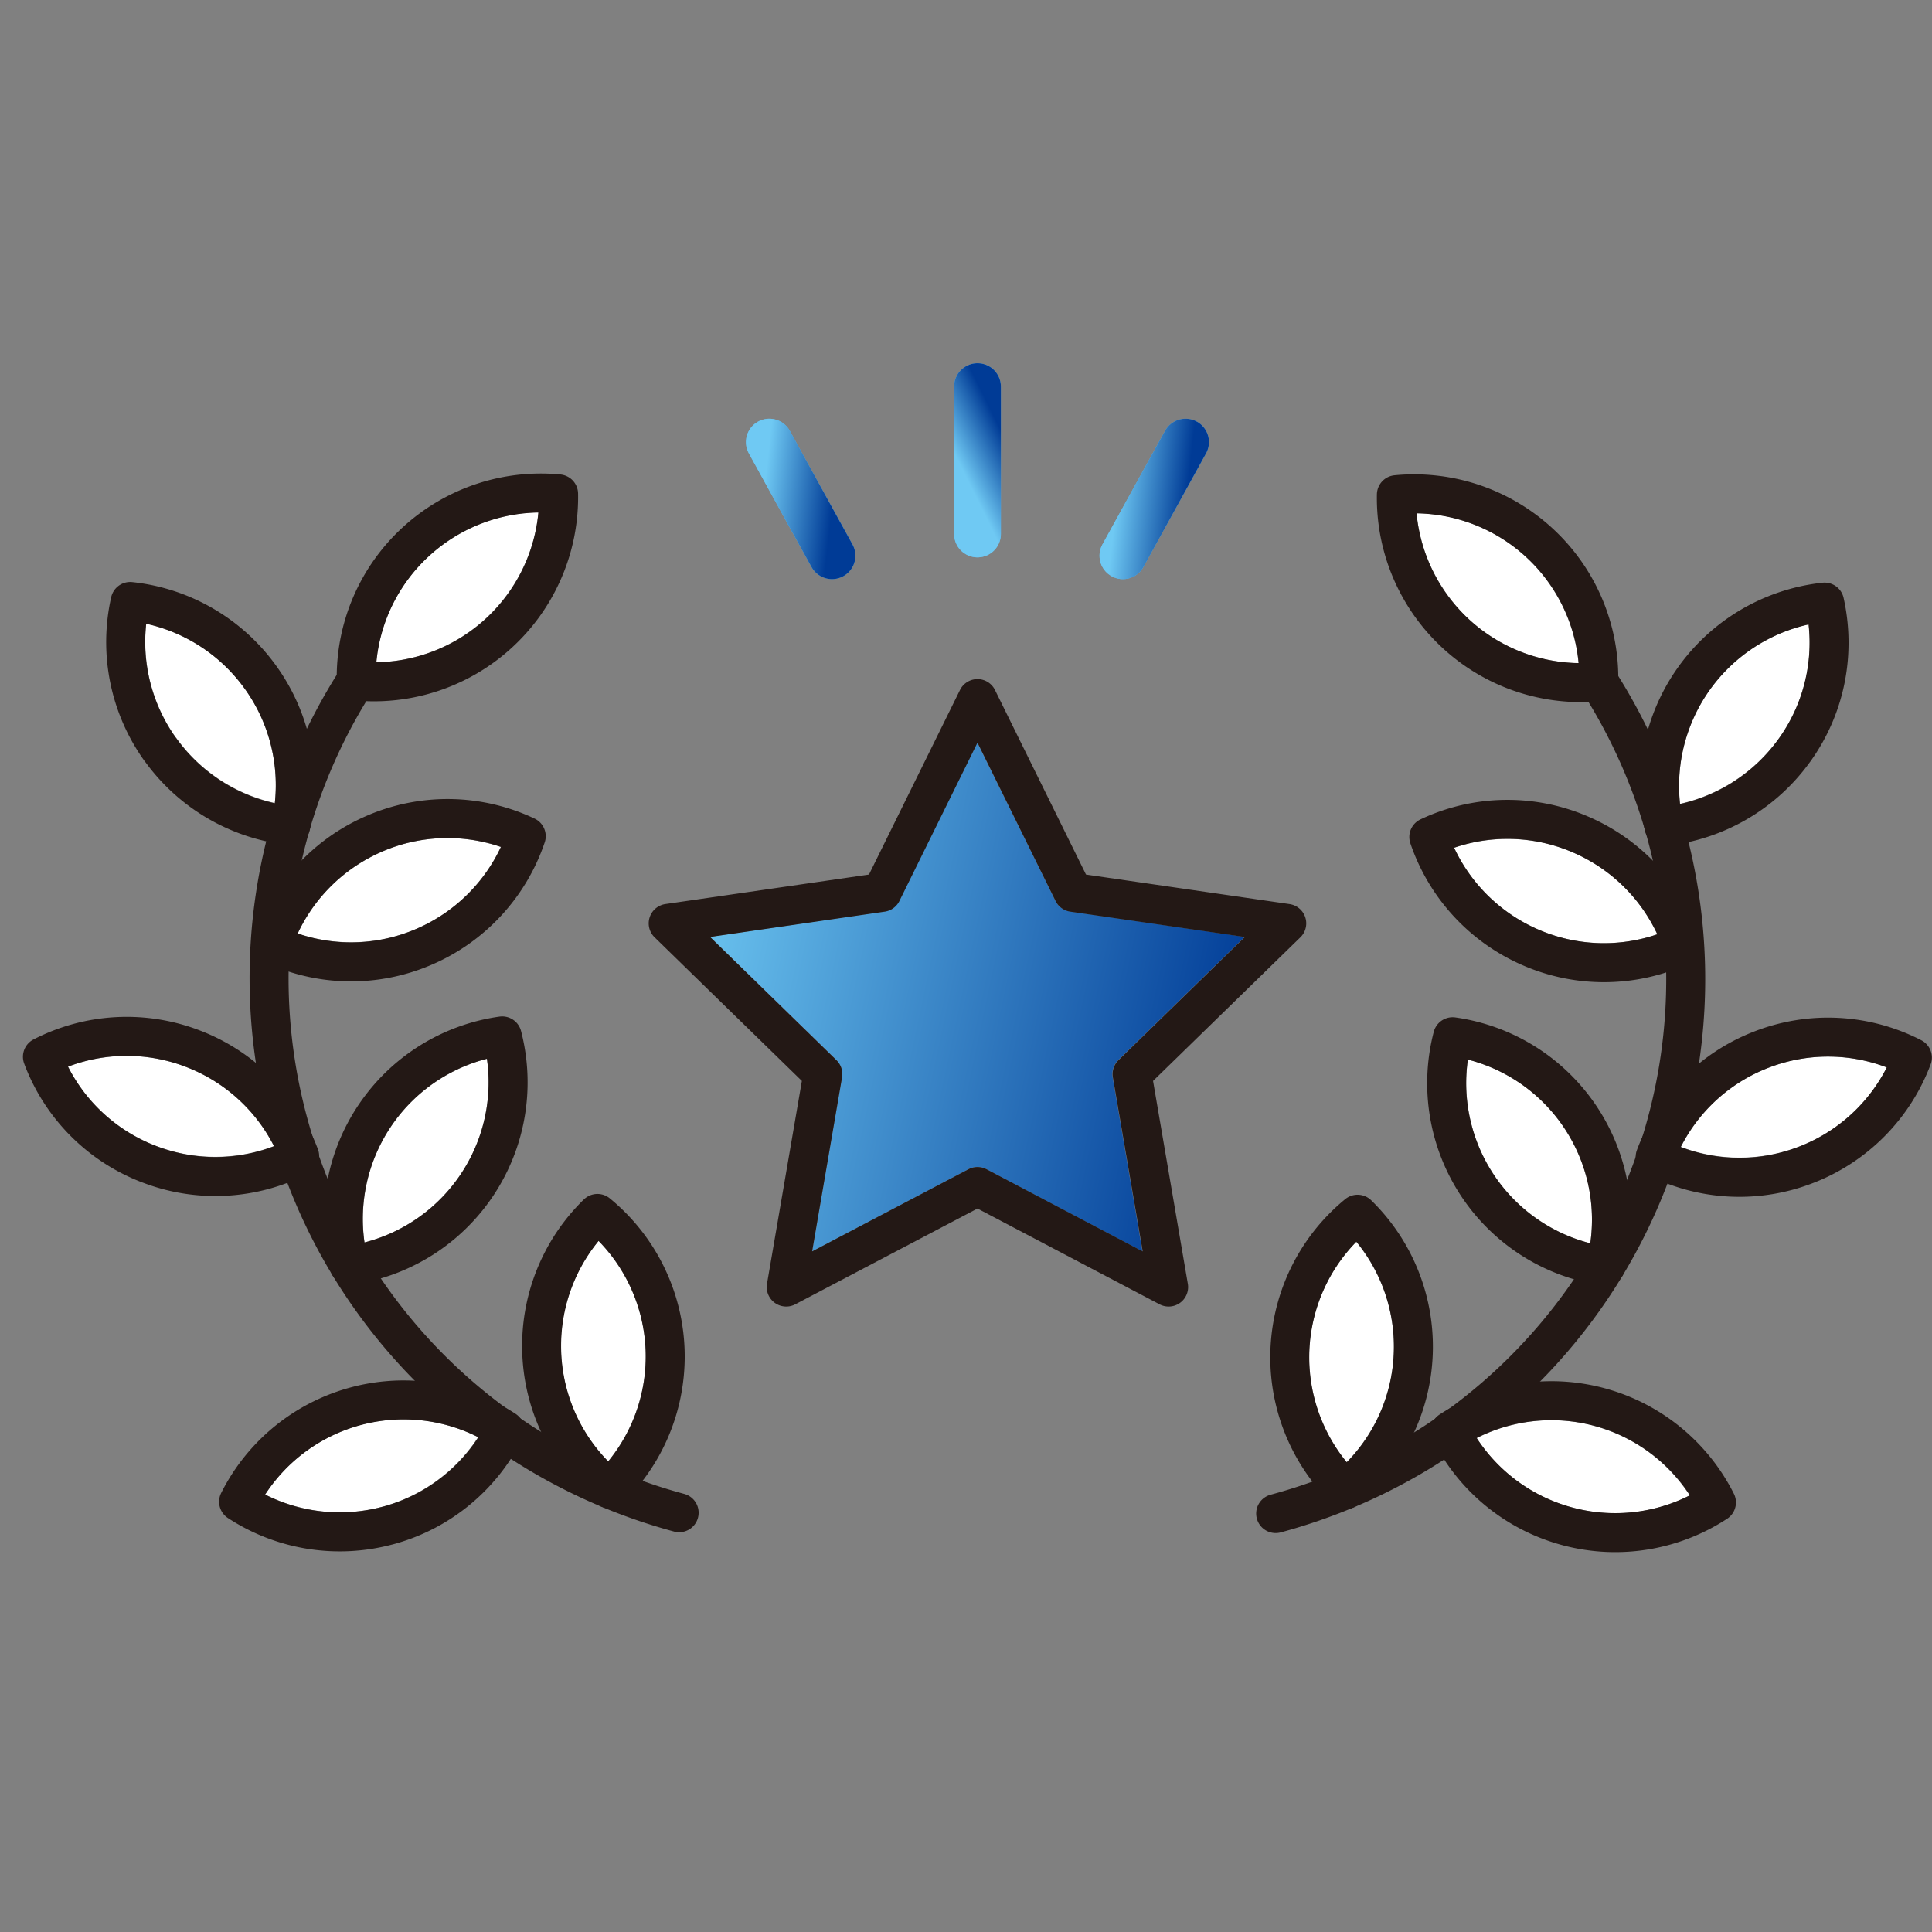 <svg width="56" height="56" fill="none" xmlns="http://www.w3.org/2000/svg"><rect width="100%" height="100%" fill="#808080" stroke="none"/><g clip-path="url(#clip0_887_4265)"><g clip-path="url(#clip1_887_4265)"><path d="M17.348 35.968a4.813 4.813 0 011.365 3.14 4.804 4.804 0 01-1.085 3.249 4.781 4.781 0 01-.28-6.39zm-6.028-3.295a4.794 4.794 0 012.793-1.984 4.794 4.794 0 01-3.547 5.323 4.802 4.802 0 01.755-3.339zm-.229-7.997a4.79 4.79 0 013.426-.126 4.813 4.813 0 01-2.463 2.38 4.814 4.814 0 01-3.425.127 4.813 4.813 0 012.463-2.38zm-5.984-3.284a4.8 4.8 0 01-.868-3.317 4.821 4.821 0 012.86 1.889c.692.962.994 2.146.868 3.312a4.801 4.801 0 01-2.86-1.889v.005zm7.318-5.269a4.818 4.818 0 013.18-1.274 4.796 4.796 0 01-4.7 4.347 4.783 4.783 0 011.52-3.073zM4.516 33.212a4.795 4.795 0 01-2.544-2.295 4.81 4.81 0 013.425.01A4.777 4.777 0 017.94 33.22a4.81 4.81 0 01-3.425-.008zm6.574 10.46a4.806 4.806 0 01-3.407-.353 4.797 4.797 0 012.77-2.015 4.806 4.806 0 013.406.352 4.797 4.797 0 01-2.77 2.016zm38.476-23.687a4.82 4.82 0 012.86-1.888 4.795 4.795 0 01-.868 3.312 4.821 4.821 0 01-2.86 1.889 4.795 4.795 0 01.868-3.313zm-4.953 6.969a4.795 4.795 0 01-2.463-2.38 4.792 4.792 0 015.888 2.507 4.792 4.792 0 01-3.425-.127zm-1.311 7.098a4.803 4.803 0 01-.754-3.34 4.794 4.794 0 013.547 5.324 4.794 4.794 0 01-2.793-1.984zm-3.99 1.943a4.78 4.78 0 01-.28 6.39 4.804 4.804 0 01-1.084-3.25 4.793 4.793 0 011.364-3.14zm6.896 5.335a4.797 4.797 0 012.77 2.016 4.806 4.806 0 01-3.407.352 4.796 4.796 0 01-2.77-2.015 4.806 4.806 0 013.407-.353zm-3.631-23.382a4.826 4.826 0 01-1.518-3.072 4.804 4.804 0 013.18 1.274 4.825 4.825 0 011.519 3.073 4.805 4.805 0 01-3.181-1.274zm9.569 15.286a4.81 4.81 0 01-3.425.009 4.786 4.786 0 015.969-2.304 4.777 4.777 0 01-2.544 2.295z" fill="#fff"/><path d="M28.595 33.889a.566.566 0 00-.524 0l-4.528 2.381.863-5.043a.573.573 0 00-.162-.501l-3.665-3.57 5.06-.736a.568.568 0 00.425-.307l2.264-4.587 2.264 4.587c.081.167.24.28.425.307l5.06.736-3.664 3.57a.573.573 0 00-.163.502l.863 5.042-4.527-2.381h.009z" fill="url(#paint0_linear_887_4265)"/><path d="M28.333 11.207v4.27" stroke="#5EB7E8" stroke-width="1.356" stroke-linecap="round" stroke-linejoin="round"/><path d="M28.333 11.207v4.27" stroke="url(#paint1_linear_887_4265)" stroke-width="1.356" stroke-linecap="round" stroke-linejoin="round"/><path d="M22.3 12.815l1.816 3.293" stroke="#5EB7E8" stroke-width="1.356" stroke-linecap="round" stroke-linejoin="round"/><path d="M22.3 12.815l1.816 3.293" stroke="url(#paint2_linear_887_4265)" stroke-width="1.356" stroke-linecap="round" stroke-linejoin="round"/><path d="M34.364 12.815l-1.816 3.293" stroke="#5EB7E8" stroke-width="1.356" stroke-linecap="round" stroke-linejoin="round"/><path d="M34.364 12.815l-1.816 3.293" stroke="url(#paint3_linear_887_4265)" stroke-width="1.356" stroke-linecap="round" stroke-linejoin="round"/><path d="M12.043 15.712a5.336 5.336 0 00-1.717 4.026 5.353 5.353 0 005.865-5.422 5.352 5.352 0 00-4.148 1.396zm-7.397 6.01a5.362 5.362 0 003.782 2.21 5.346 5.346 0 00-.873-4.293 5.341 5.341 0 00-3.781-2.205 5.341 5.341 0 00.872 4.292v-.004zm6.228 2.434a5.359 5.359 0 00-2.978 3.213 5.331 5.331 0 004.379.081 5.359 5.359 0 002.978-3.212 5.332 5.332 0 00-4.379-.082zM4.312 33.74a5.331 5.331 0 004.374-.23 5.343 5.343 0 00-3.082-3.109 5.331 5.331 0 00-4.374.23 5.331 5.331 0 003.082 3.11zm6.538-1.383a5.361 5.361 0 00-.727 4.32 5.358 5.358 0 004.433-6.651 5.348 5.348 0 00-3.705 2.33zm.39 11.862a5.337 5.337 0 003.394-2.766 5.354 5.354 0 00-7.718 2.075 5.354 5.354 0 004.324.69zm4.464-4.976a5.338 5.338 0 001.961 3.913 5.36 5.36 0 00-.348-7.984 5.36 5.36 0 00-1.613 4.071z" stroke="#231815" stroke-width="1.13" stroke-linecap="round" stroke-linejoin="round"/><path d="M19.685 43.847c-5.345-1.437-9.8-5.608-11.337-11.337a16.005 16.005 0 011.97-12.774m34.305-4.001a5.336 5.336 0 011.718 4.026 5.352 5.352 0 01-5.866-5.422 5.352 5.352 0 014.148 1.396zm7.391 6.009a5.362 5.362 0 01-3.782 2.21 5.362 5.362 0 014.654-6.502c.321 1.436.055 3-.871 4.292zm-6.221 2.436a5.358 5.358 0 012.978 3.212 5.332 5.332 0 01-4.378.082 5.36 5.36 0 01-2.978-3.213 5.331 5.331 0 014.378-.081zm6.557 9.583a5.331 5.331 0 01-4.374-.23 5.331 5.331 0 013.081-3.11 5.331 5.331 0 014.374.231 5.344 5.344 0 01-3.081 3.109zm-6.54-1.382a5.362 5.362 0 01.727 4.32 5.348 5.348 0 01-3.705-2.331 5.362 5.362 0 01-.727-4.32 5.348 5.348 0 013.705 2.331zm-.382 11.859a5.349 5.349 0 01-3.394-2.765 5.355 5.355 0 017.718 2.074 5.354 5.354 0 01-4.324.691zm-4.465-4.973a5.338 5.338 0 01-1.961 3.912 5.36 5.36 0 01.348-7.984 5.36 5.36 0 011.613 4.072z" stroke="#231815" stroke-width="1.13" stroke-linecap="round" stroke-linejoin="round"/><path d="M36.976 43.871c5.345-1.437 9.8-5.607 11.337-11.337a16.006 16.006 0 00-1.97-12.773m-18.01.488l2.77 5.617 6.194.899-4.482 4.369 1.058 6.172-5.54-2.914-5.544 2.914 1.061-6.172-4.482-4.37 6.195-.898 2.77-5.617z" stroke="#231815" stroke-width="1.13" stroke-linecap="round" stroke-linejoin="round"/></g></g><defs><linearGradient id="paint0_linear_887_4265" x1="20.579" y1="21.621" x2="40.056" y2="25.745" gradientUnits="userSpaceOnUse"><stop stop-color="#6FC9F3"/><stop offset=".85" stop-color="#003B96"/></linearGradient><linearGradient id="paint1_linear_887_4265" x1="27.037" y1="11.871" x2="28.628" y2="11.087" gradientUnits="userSpaceOnUse"><stop stop-color="#6FC9F3"/><stop offset=".85" stop-color="#003B96"/></linearGradient><linearGradient id="paint2_linear_887_4265" x1="22.3" y1="12.836" x2="24.656" y2="13.097" gradientUnits="userSpaceOnUse"><stop stop-color="#6FC9F3"/><stop offset=".85" stop-color="#003B96"/></linearGradient><linearGradient id="paint3_linear_887_4265" x1="32.548" y1="12.836" x2="34.904" y2="13.097" gradientUnits="userSpaceOnUse"><stop stop-color="#6FC9F3"/><stop offset=".85" stop-color="#003B96"/></linearGradient><clipPath id="clip0_887_4265"><path fill="#fff" transform="translate(.666)" d="M0 0h55.333v55.333H0z"/></clipPath><clipPath id="clip1_887_4265"><path fill="#fff" transform="translate(.666 10.528)" d="M0 0h55.333v34.462H0z"/></clipPath></defs></svg>